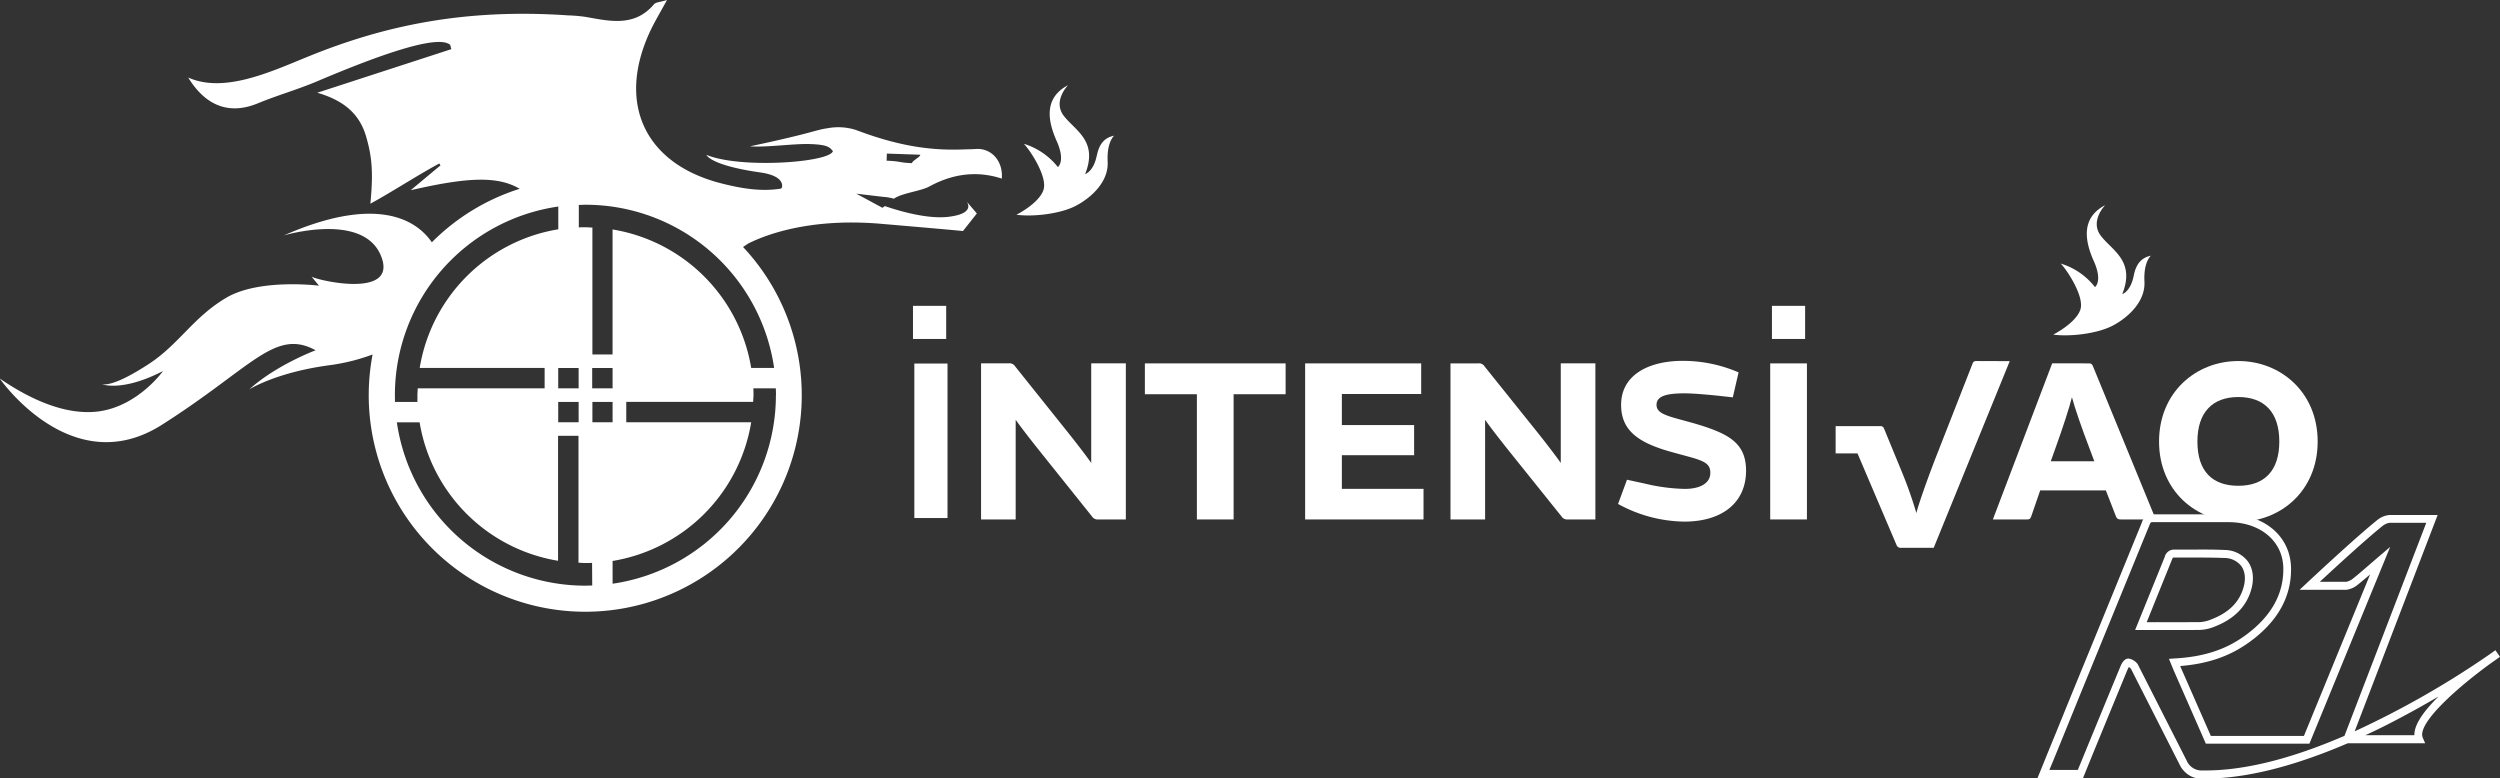 <svg id="intensivão_testeira" data-name="intensivão testeira" xmlns="http://www.w3.org/2000/svg" viewBox="0 0 866.69 269.86"><rect x="0" y="0" width="866.69" height="269.86" fill="#333333" stroke="none"/><defs><style>.cls-1{fill:#fff;}</style></defs><path class="cls-1" d="M945.74,536.18s-.82.56-2.11,1.49a311.36,311.36,0,0,1-46.7,26.63l28.77-75H909a7.73,7.73,0,0,0-4.18,1.71c-7.44,5.93-24.29,21.7-24.46,21.86l-2.52,2.36H894a7.65,7.65,0,0,0,3.9-1.68c1.47-1.17,2.91-2.39,4.39-3.65l-22.95,56H847.08q-3.95-9-7.9-18l-2.31-5.24c-.14-.32-.27-.64-.41-1h0c9.34-.75,16.75-3.24,23.32-7.83,10.18-7.11,15.26-15.91,15.1-26.13-.17-10.88-9-18.54-21.51-18.64-4.51,0-9.1,0-13.54,0q-6.32,0-12.63,0h-.05a3.76,3.76,0,0,0-3.95,2.75c-8,19.57-16.09,39.45-24,58.68l-6,14.76c-1.24,3-2.46,6-3.71,9.09l-2.5,6.14h15.78l3-7.4q6.24-15.21,12.46-30.27a5.26,5.26,0,0,1,.43-.81,5.49,5.49,0,0,1,.7.57l17.17,33.81c.09.18,2.34,4.28,7,4.28h1.73c16.07,0,33.83-5.58,49.28-12.23h26.84l-.83-1.91c-2.15-5,12.35-17.7,23.7-25.9,1.94-1.34,3-2.13,3.06-2.16ZM893.4,565.86c-15.67,6.77-32.76,12-48.13,12h-1.73a5.6,5.6,0,0,1-4.53-2.8l-17.34-34.15-.14-.14a4.85,4.85,0,0,0-3-1.71c-1.37,0-2.26,1.44-2.76,2.65-4.17,10.06-8.3,20.13-12.47,30.27l-2.34,5.7h-9.87l1-2.36,3.71-9.09,6-14.76c7.87-19.23,16-39.12,24-58.69.42-1.05.58-1.05,1.45-1,4.21,0,8.42,0,12.64,0,4.43,0,9,0,13.52,0,10.92.08,18.65,6.64,18.79,15.94s-4.54,17.28-13.93,23.85c-6.15,4.3-13.13,6.63-22,7.34l-1,.07-2.72.18,1.11,2.72c.27.65.51,1.25.77,1.83l2.3,5.24q4.14,9.4,8.26,18.81l.35.82h35.9l28-68.22-4.31,3.68-2.61,2.25c-2.07,1.79-4,3.48-6,5.07a5.4,5.4,0,0,1-2.25,1.09h-9.21c5-4.65,16.13-14.87,21.74-19.35A5.28,5.28,0,0,1,909,492h12.76Zm24.24-.22h-17c4.42-2,8.58-4.15,12.38-6.16,4.65-2.46,9-4.93,13-7.27C920.31,557.86,917.54,562.29,917.64,565.64Z" transform="translate(-80.63 -310.76)"/><path class="cls-1" d="M843.41,529.13a14.66,14.66,0,0,0,5-1.15c6.79-2.63,11.07-7,12.72-13,1-3.7.58-7.11-1.24-9.62a10.18,10.18,0,0,0-8-3.93c-3.68-.18-7.47-.16-11.12-.14-2.13,0-4.26,0-6.38,0a3.31,3.31,0,0,0-3.3,2.54q-1.77,4.39-3.56,8.79l-6.7,16.54h13C837,529.19,840.17,529.18,843.41,529.13Zm-15.1-2.68h-3.47L830,513.67q1.79-4.39,3.56-8.8c.33-.83.35-.83.72-.82,2.14,0,4.28,0,6.43,0,3.62,0,7.37,0,11,.15a7.42,7.42,0,0,1,5.92,2.8c1.31,1.82,1.6,4.4.81,7.28-1.43,5.17-5.05,8.82-11.07,11.15a12.18,12.18,0,0,1-4,1C838.36,526.47,833.48,526.46,828.31,526.45Z" transform="translate(-80.63 -310.76)"/><path class="cls-1" d="M419.28,384.77l-3.58-4.2s3.58,4.2-6.31,5.36c-7.42.87-17.45-2.16-22-3.73l-.84.6-9.06-4.9,9.24,1.1a17.51,17.51,0,0,1,3.81.65c2.79-2,9.25-2.59,12.25-4.23,7.93-4.33,16.35-5.62,25.14-2.74.51-6.12-3.65-10.65-9-10.27-1.46.11-2.92.1-4.38.16-13.32.53-24.73-2.05-37.21-6.76a20,20,0,0,0-9.71-.61c-4.52.64-4.72,1.56-27,6.29,6,.42,15.26-1,21-.78s6.58,1,7.75,2.44c-1.07,3.94-32.08,6.2-43.85,1.29,0,0,1.14,3.61,18.73,6.11,8.89,1.27,7.44,5.2,7.44,5.2l-.26.38c-6.7,1.13-13.68,0-20.5-1.74-26.72-6.67-36.6-27.71-24.95-52.73,1.57-3.36,3.5-6.54,5.87-10.9-2.39.75-3.88.74-4.5,1.48-6.86,8.06-15.48,5.8-24,4.33a56.14,56.14,0,0,0-5.82-.48c-37-2.54-64.86,4.07-89.6,14.08-12.93,5.23-29.46,13.14-42.07,7.46,6.26,10.23,14.61,12.89,24.15,8.95,6.74-2.79,13.82-4.78,20.52-7.62,18.42-7.82,41.65-16.7,46.18-12.63.12.49.24,1,.37,1.47l-46.47,15.11c9,2.61,14.63,7.17,16.95,15.24,1.85,6.44,2.6,11.8,1.45,23.23,7-3.79,16.11-9.73,23.9-13.95l.42.66c-3.27,2.71-6.53,5.44-10.34,8.62,19.08-4.38,29.9-5.15,37.79-.5a74.63,74.63,0,0,0-30.35,18.45l-.1.1c-6.38-9.26-21.34-15.56-51.35-2.37,0,0,27.42-8.25,33.69,7s-22.35,8.48-24.05,7.26l2.59,3.15s-20.62-2.61-32.14,4.18-16.45,16.22-27,23.06-14.48,7.2-16.11,6.93c0,0,7,2.76,21.19-4.59,0,0-8.6,12.13-22.28,14-10.94,1.46-23.17-3.71-34.36-11.42,0,0,24.86,36,56.23,16.07s39.17-33.53,53.3-25.84c0,0-13.74,5.13-23,13.57,0,0,9.11-5.86,27.59-8.36a68.24,68.24,0,0,0,15.16-3.75,75.06,75.06,0,1,0,128.42-37.27l1.81-1.2c5.55-2.79,21-9,46.06-6.83,26.47,2.27,28.29,2.49,28.37,2.51ZM388.08,364l11.59.4c0,.82-2.84,2.1-2.87,2.92-4.54-.15-3.82-.68-8.81-.85ZM281.23,438.33v7.06h-7.08v-7.06Zm0,11.76v7.06h-7.08v-7.06Zm-63.7-2.35a66.07,66.07,0,0,1,56.65-65.38v7.89a58.26,58.26,0,0,0-48.05,48.07h43.31v7.07h-44c0,.79-.1,1.56-.1,2.35s0,1.58,0,2.36h-7.79C217.56,449.32,217.53,448.53,217.53,447.74Zm68.41,66c-.78,0-1.56.06-2.35.06a66.07,66.07,0,0,1-65.38-56.63h7.89a58.25,58.25,0,0,0,48,48V461.85h7.08v44c.79,0,1.56.1,2.36.1s1.57,0,2.35-.06ZM293,450.09v7.06H286v-7.06Zm-7.07-4.7v-7.06H293v7.06Zm63.69,2.35A66.07,66.07,0,0,1,293,513.12v-7.89a58.27,58.27,0,0,0,48.05-48.07H297.74v-7.08h44c0-.78.11-1.55.11-2.34s0-1.58-.06-2.36h7.8C349.61,446.17,349.65,447,349.65,447.74Zm-.68-9.43h-7.89a58.27,58.27,0,0,0-48.06-48v43.34H286v-44c-.79,0-1.57-.11-2.36-.11s-1.57,0-2.35.06v-7.8c.78,0,1.56-.06,2.35-.06A66.06,66.06,0,0,1,349,438.31Zm111.92-73.64c-1.11,5.63-4.05,6.45-4.05,6.45,4.68-11.59-3.65-15.19-7.46-20.3s1.56-10.54,1.56-10.54c-8.56,4.47-7,12.56-3.94,19.4,3.13,7.05.4,9,.4,9a24,24,0,0,0-11.83-8.08c1.7,1.54,8.45,11.37,6.82,16.06S433,385.2,433,385.2c5.61.8,15.18-.26,20.57-3.08s11.42-8.35,11.06-15.27,2.25-9.06,2.25-9.06C463.85,358.42,461.75,360.28,460.89,364.67Z" transform="translate(-80.63 -310.76)"/><rect class="cls-1" x="614.29" y="106.03" width="11.5" height="11.48"/><path class="cls-1" d="M792.44,426.76c5.6.79,15.18-.27,20.56-3.08s11.42-8.35,11.06-15.28,2.25-9,2.25-9c-3,.63-5.09,2.49-5.95,6.88-1.1,5.62-4,6.45-4,6.45,4.68-11.59-3.66-15.19-7.47-20.3s1.56-10.55,1.56-10.55c-8.56,4.48-7,12.57-3.94,19.41,3.14,7.05.4,9,.4,9A23.85,23.85,0,0,0,795,402.12c1.7,1.54,8.45,11.37,6.82,16.05S792.44,426.76,792.44,426.76Z" transform="translate(-80.63 -310.76)"/><polygon class="cls-1" points="396.9 136.67 414.93 136.67 414.93 180.08 427.66 180.08 427.66 136.67 445.69 136.67 445.69 125.98 396.9 125.98 396.9 136.67"/><rect class="cls-1" x="613.69" y="125.98" width="12.73" height="54.1"/><path class="cls-1" d="M766.13,435.92c-1.22,0-1.39.16-1.79,1.22l-12.66,32.32c-2.77,7.18-5.71,15.34-6.69,19.17a143.78,143.78,0,0,0-5.3-14.93l-5.76-14c-.41-1.06-.66-1.22-1.72-1.22H717v9.46h7.58l13.52,31.73a1.55,1.55,0,0,0,1.71,1H751l26.36-64.71Z" transform="translate(-80.63 -310.76)"/><path class="cls-1" d="M856.61,435.92c-14.68,0-27.49,10.85-27.49,27.91s12.81,27.82,27.49,27.82,27.5-10.77,27.5-27.82S871.3,435.92,856.61,435.92Zm0,43.25c-8.89,0-14.19-4.9-14.19-15.34,0-10.2,5.3-15.43,14.19-15.43s14.2,5.15,14.2,15.43S865.51,479.17,856.61,479.17Z" transform="translate(-80.63 -310.76)"/><path class="cls-1" d="M806.27,437.88c-.41-1-.65-1.15-1.71-1.15H792.07l-20.56,54.11h11.75c1,0,1.22-.17,1.55-1.06l3.1-9h22.77l3.5,9c.33.81.66,1.06,1.72,1.06H828Zm-14.69,32.8,1.63-4.57c2.37-6.53,4.9-14.28,5.71-17.62,1,3.75,3.43,10.77,6.05,17.62l1.71,4.57Z" transform="translate(-80.63 -310.76)"/><path class="cls-1" d="M681.43,463.42c-2.77-2.29-7.18-4.08-13.87-6l-4.73-1.3c-5.39-1.47-7.92-2.45-7.92-5,0-2.86,2.94-4,9.71-4,2.7,0,7.59.41,11.59.82l5.14.57,2-8.65a48.49,48.49,0,0,0-19.34-4c-11.75,0-21.38,4.82-21.38,15.26,0,9,6.12,13.22,17.71,16.4l5.38,1.47c6.12,1.63,7.84,2.69,7.84,5.71,0,3.43-3.27,5.55-8.9,5.55a64,64,0,0,1-13.63-1.8l-6.36-1.38-3.1,8.4a48.8,48.8,0,0,0,23,6.12c12.73,0,21.38-6.28,21.38-17.7C685.92,469.46,684.7,466.11,681.43,463.42Z" transform="translate(-80.63 -310.76)"/><path class="cls-1" d="M458.93,471.25c-1.39-2-4.82-6.53-8.41-11L432.57,437.8a2.27,2.27,0,0,0-2.29-1.07h-9.54v54.11h12V456.4h.09c1.38,2,4.81,6.45,8.4,10.94l17.95,22.44a2.36,2.36,0,0,0,2.29,1.06h9.46V436.73h-12Z" transform="translate(-80.63 -310.76)"/><path class="cls-1" d="M621.71,471.25c-1.39-2-4.82-6.53-8.4-11l-18-22.44a2.27,2.27,0,0,0-2.29-1.07h-9.54v54.11h12V456.4h.08c1.38,2,4.81,6.45,8.4,10.94l18,22.44a2.36,2.36,0,0,0,2.29,1.06h9.46V436.73h-12Z" transform="translate(-80.63 -310.76)"/><rect class="cls-1" x="316.51" y="106.03" width="11.51" height="11.48"/><rect class="cls-1" x="316.98" y="126.03" width="11.5" height="53.56"/><polygon class="cls-1" points="465.19 157.81 490.24 157.81 490.24 147.36 465.19 147.36 465.19 136.59 492.69 136.59 492.69 125.98 452.46 125.98 452.46 180.08 493.5 180.08 493.5 169.47 465.19 169.47 465.19 157.81"/></svg>